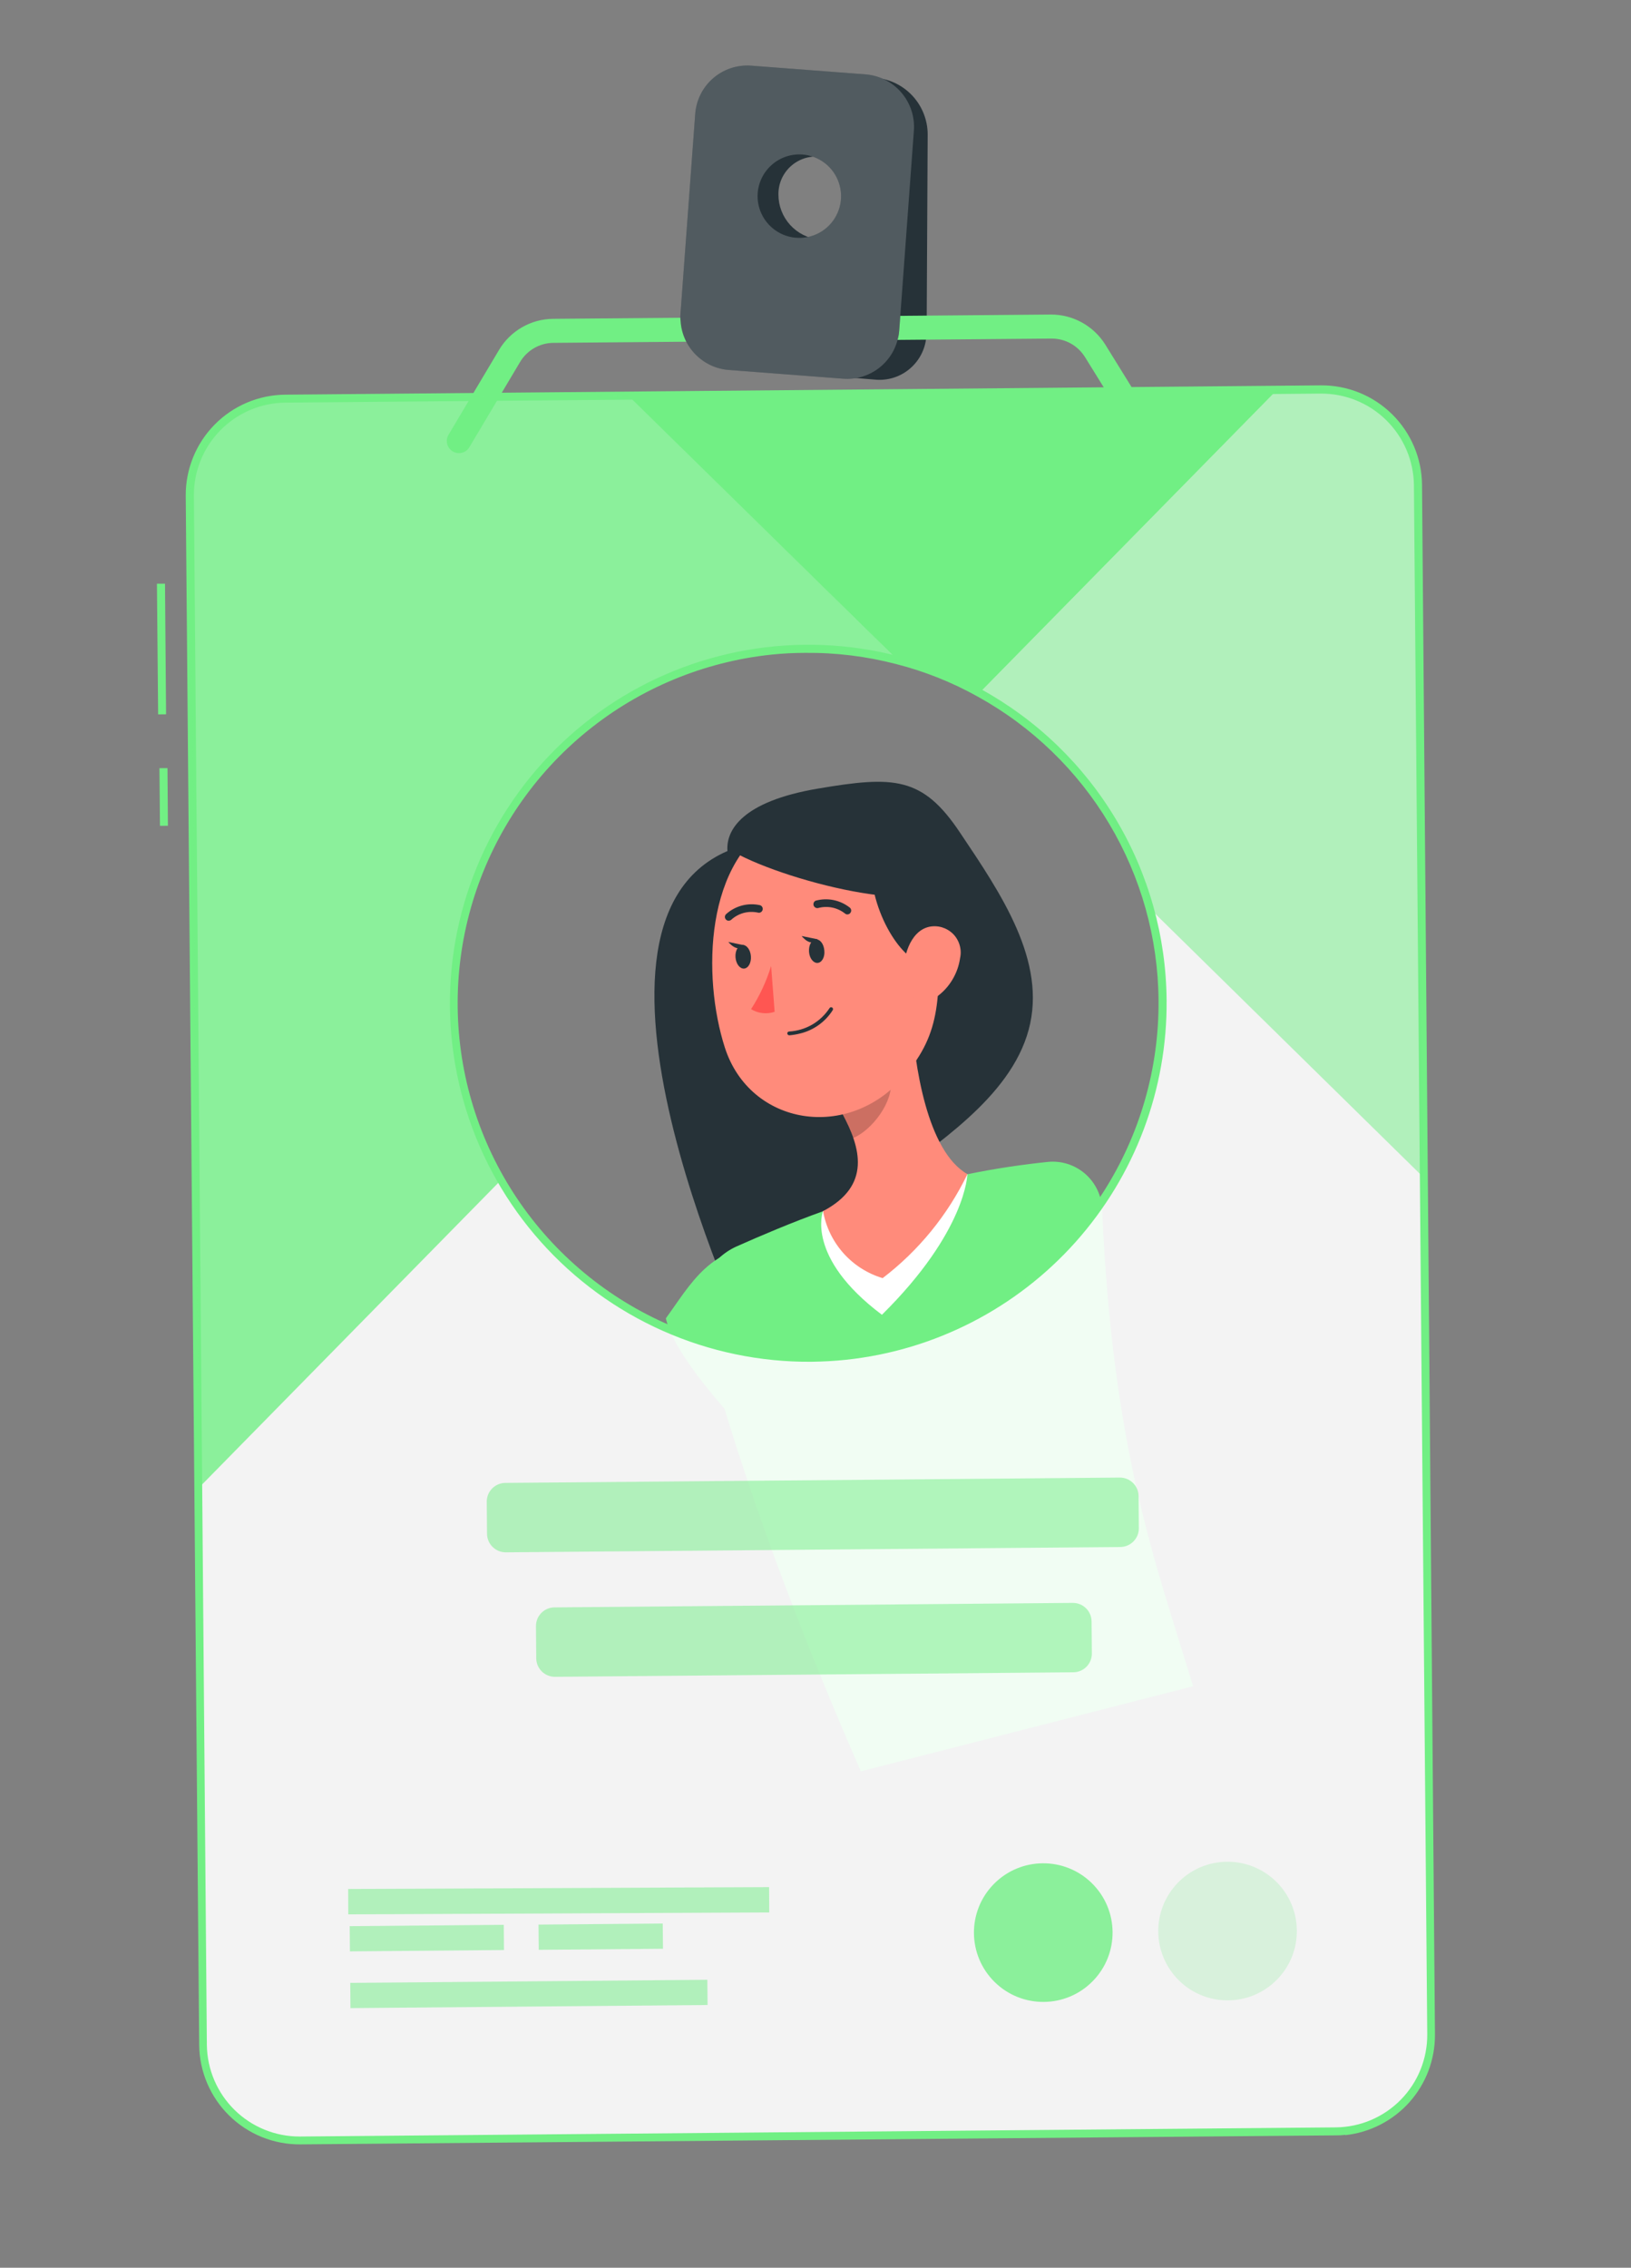 <svg width="41" height="57" viewBox="0 0 41 57" fill="none" xmlns="http://www.w3.org/2000/svg">
<rect x="0" y="0" width="41" height="57" fill="#808080" stroke="none"/>
<path d="M18.287 21.391C18.245 20.872 18.65 20.145 20.559 19.822C22.467 19.499 23.19 19.512 24.134 20.93C25.158 22.456 26.324 24.16 25.859 25.882C25.395 27.603 23.485 28.788 22.137 29.814C20.789 30.839 18.953 34.003 18.953 34.003C18.953 34.003 13.797 23.328 18.287 21.391Z" fill="#263238"/>
<path d="M19.339 31.335C17.877 31.241 17.346 32.309 16.738 33.136C17.041 34.454 19.681 36.945 19.681 36.945C19.681 36.945 21.997 31.487 19.339 31.335Z" fill="#71EF84"/>
<path d="M17.599 33.172C17.934 34.607 19.055 38.616 21.64 44.523L29.992 42.384C29.084 39.371 27.971 36.55 27.705 30.388C27.698 30.218 27.656 30.052 27.581 29.899C27.507 29.746 27.402 29.61 27.273 29.499C27.144 29.388 26.994 29.305 26.831 29.254C26.669 29.204 26.498 29.187 26.329 29.206C25.754 29.265 25.048 29.364 24.318 29.515C23.088 29.739 21.875 30.05 20.689 30.445C19.927 30.717 19.125 31.058 18.516 31.329C18.174 31.483 17.895 31.75 17.728 32.087C17.561 32.423 17.515 32.806 17.599 33.172Z" fill="#71EF84"/>
<path d="M20.689 30.442L24.318 29.512C24.318 29.512 24.297 30.945 22.17 33.047C20.234 31.594 20.689 30.442 20.689 30.442Z" fill="white"/>
<path d="M22.913 25.518C22.982 26.746 23.302 28.936 24.319 29.512C23.824 30.539 23.094 31.434 22.188 32.126C21.807 32.012 21.465 31.794 21.2 31.497C20.936 31.199 20.759 30.834 20.69 30.442C21.913 29.798 21.632 28.841 21.175 27.992L22.913 25.518Z" fill="#FF8B7B"/>
<path opacity="0.2" d="M22.202 26.526L21.171 27.988C21.282 28.184 21.375 28.39 21.448 28.604C21.922 28.406 22.471 27.684 22.391 27.149C22.366 26.931 22.302 26.72 22.202 26.526Z" fill="black"/>
<path d="M23.594 23.063C23.622 25.079 23.677 25.93 22.742 27.036C21.335 28.703 18.854 28.297 18.221 26.33C17.653 24.561 17.7 21.562 19.6 20.615C20.019 20.402 20.486 20.3 20.955 20.319C21.424 20.338 21.881 20.477 22.282 20.722C22.682 20.968 23.013 21.312 23.243 21.722C23.473 22.131 23.594 22.593 23.594 23.063Z" fill="#FF8B7B"/>
<path d="M21.898 21.669C21.847 22.883 22.707 24.273 23.319 24.223C23.932 24.174 24.15 21.819 24.15 21.819L21.898 21.669Z" fill="#263238"/>
<path d="M18.441 21.413C19.841 22.201 23.857 23.182 23.812 21.978C23.768 20.775 22.052 19.978 20.857 20.103C19.662 20.228 18.748 20.805 18.441 21.413Z" fill="#263238"/>
<path d="M20.722 23.893C20.739 24.057 20.66 24.196 20.552 24.203C20.444 24.209 20.349 24.085 20.337 23.924C20.325 23.762 20.399 23.621 20.507 23.612C20.615 23.603 20.71 23.729 20.722 23.893Z" fill="#263238"/>
<path d="M18.876 24.034C18.864 23.87 18.767 23.744 18.66 23.752C18.553 23.76 18.477 23.899 18.489 24.063C18.502 24.227 18.598 24.353 18.705 24.345C18.812 24.337 18.889 24.197 18.876 24.034Z" fill="#263238"/>
<path d="M18.71 23.76L18.309 23.676C18.309 23.676 18.534 23.968 18.71 23.76Z" fill="#263238"/>
<path d="M19.384 24.28C19.267 24.663 19.098 25.029 18.88 25.365C18.968 25.419 19.067 25.453 19.169 25.464C19.271 25.476 19.375 25.465 19.473 25.432L19.384 24.28Z" fill="#FF5652"/>
<path d="M20.114 25.977C20.025 26 19.934 26.015 19.843 26.023C19.83 26.023 19.818 26.018 19.808 26.01C19.799 26.002 19.793 25.991 19.791 25.979C19.79 25.972 19.791 25.966 19.793 25.96C19.795 25.954 19.798 25.948 19.802 25.943C19.806 25.939 19.811 25.935 19.817 25.932C19.822 25.929 19.829 25.927 19.835 25.927C20.038 25.916 20.236 25.857 20.413 25.756C20.589 25.654 20.739 25.512 20.851 25.342C20.854 25.336 20.858 25.331 20.863 25.327C20.868 25.323 20.873 25.32 20.879 25.319C20.885 25.317 20.892 25.316 20.898 25.317C20.904 25.318 20.91 25.319 20.916 25.322C20.921 25.325 20.926 25.329 20.93 25.334C20.934 25.339 20.937 25.345 20.939 25.351C20.94 25.357 20.941 25.363 20.94 25.369C20.94 25.376 20.938 25.382 20.935 25.387C20.749 25.683 20.454 25.895 20.114 25.977Z" fill="#263238"/>
<path d="M24.135 24.079C24.108 24.27 24.043 24.454 23.944 24.62C23.846 24.786 23.715 24.931 23.559 25.046C23.144 25.351 22.754 25.023 22.718 24.536C22.684 24.097 22.862 23.409 23.354 23.296C23.462 23.273 23.573 23.277 23.679 23.308C23.784 23.34 23.88 23.397 23.958 23.474C24.035 23.552 24.092 23.648 24.123 23.754C24.154 23.86 24.159 23.971 24.135 24.079Z" fill="#FF8B7B"/>
<path d="M21.319 22.982C21.306 22.985 21.293 22.985 21.281 22.982C21.268 22.979 21.256 22.973 21.246 22.965C21.151 22.889 21.04 22.837 20.922 22.812C20.803 22.788 20.681 22.792 20.564 22.824C20.541 22.828 20.517 22.824 20.497 22.812C20.476 22.8 20.461 22.782 20.453 22.759C20.446 22.737 20.446 22.713 20.455 22.691C20.463 22.669 20.48 22.651 20.5 22.64C20.647 22.599 20.802 22.593 20.951 22.623C21.101 22.653 21.241 22.718 21.361 22.812C21.371 22.82 21.379 22.83 21.385 22.841C21.391 22.852 21.395 22.864 21.397 22.876C21.398 22.889 21.397 22.902 21.393 22.914C21.389 22.926 21.383 22.937 21.375 22.947C21.368 22.956 21.36 22.964 21.351 22.97C21.341 22.976 21.33 22.98 21.319 22.982Z" fill="#263238"/>
<path d="M18.308 23.142C18.296 23.141 18.284 23.138 18.274 23.132C18.263 23.126 18.253 23.119 18.246 23.109C18.237 23.1 18.231 23.089 18.227 23.077C18.223 23.065 18.221 23.052 18.222 23.04C18.223 23.027 18.227 23.015 18.233 23.003C18.238 22.992 18.247 22.983 18.256 22.974C18.37 22.872 18.506 22.799 18.654 22.76C18.801 22.721 18.956 22.719 19.105 22.752C19.13 22.76 19.15 22.776 19.162 22.799C19.174 22.821 19.177 22.847 19.17 22.872C19.166 22.884 19.16 22.895 19.153 22.905C19.145 22.915 19.135 22.924 19.124 22.93C19.113 22.936 19.101 22.94 19.088 22.942C19.076 22.943 19.063 22.942 19.051 22.938C18.933 22.913 18.81 22.916 18.693 22.947C18.577 22.979 18.469 23.038 18.38 23.12C18.36 23.136 18.334 23.144 18.308 23.142Z" fill="#263238"/>
<path d="M20.554 23.609L20.152 23.527C20.152 23.527 20.379 23.827 20.554 23.609Z" fill="#263238"/>
<path opacity="0.9" d="M33.199 9.797L7.171 10.021C6.53 10.029 5.919 10.29 5.47 10.747C5.022 11.204 4.772 11.82 4.775 12.46L5.114 51.415C5.12 52.056 5.38 52.668 5.837 53.117C6.294 53.566 6.91 53.816 7.551 53.811L33.577 53.589C34.217 53.581 34.829 53.32 35.278 52.863C35.727 52.406 35.977 51.79 35.973 51.149L35.637 12.206C35.635 11.888 35.571 11.573 35.447 11.28C35.324 10.986 35.143 10.72 34.917 10.496C34.691 10.273 34.422 10.096 34.127 9.976C33.833 9.856 33.517 9.795 33.199 9.797ZM29.226 25.141C29.241 27.001 28.672 28.819 27.6 30.339C26.527 31.859 25.006 33.006 23.249 33.617C21.492 34.228 19.588 34.274 17.804 33.747C16.02 33.221 14.445 32.149 13.302 30.681C12.158 29.214 11.503 27.425 11.428 25.567C11.353 23.708 11.862 21.872 12.884 20.318C13.906 18.764 15.389 17.568 17.125 16.9C18.861 16.232 20.763 16.124 22.564 16.592C23.283 16.779 23.976 17.056 24.626 17.416C26.011 18.179 27.167 19.296 27.976 20.654C28.785 22.012 29.217 23.56 29.229 25.14L29.226 25.141Z" fill="white"/>
<path d="M19.189 1.714L22.036 1.958C22.386 1.994 22.711 2.158 22.948 2.419C23.184 2.679 23.317 3.018 23.32 3.37L23.294 8.344C23.294 8.409 23.288 8.474 23.277 8.538C23.233 8.838 23.075 9.109 22.837 9.296C22.599 9.483 22.298 9.571 21.996 9.542L19.15 9.308C18.831 9.275 18.532 9.135 18.301 8.911C18.07 8.688 17.921 8.393 17.877 8.075C17.864 8.011 17.858 7.945 17.857 7.88L17.883 2.906C17.881 2.739 17.915 2.574 17.982 2.421C18.048 2.268 18.147 2.131 18.27 2.018C18.393 1.906 18.539 1.821 18.697 1.768C18.855 1.716 19.023 1.698 19.189 1.714ZM20.6 3.939C20.468 3.926 20.335 3.942 20.209 3.984C20.084 4.027 19.969 4.095 19.871 4.185C19.774 4.275 19.697 4.384 19.644 4.506C19.592 4.628 19.566 4.759 19.568 4.892C19.568 5.173 19.673 5.444 19.862 5.653C20.051 5.861 20.31 5.992 20.59 6.02C20.722 6.033 20.855 6.018 20.981 5.975C21.107 5.933 21.222 5.865 21.32 5.775C21.417 5.685 21.494 5.575 21.547 5.453C21.599 5.331 21.625 5.2 21.622 5.067C21.621 4.786 21.517 4.515 21.328 4.307C21.139 4.098 20.88 3.967 20.6 3.939Z" fill="#263238"/>
<path d="M28.875 11.234C28.819 11.24 28.761 11.23 28.71 11.204C28.659 11.179 28.616 11.14 28.586 11.091L27.276 8.978C27.187 8.834 27.063 8.715 26.915 8.633C26.767 8.551 26.6 8.509 26.431 8.51L13.911 8.618C13.742 8.619 13.576 8.664 13.43 8.748C13.283 8.833 13.161 8.953 13.074 9.098L11.8 11.238C11.78 11.272 11.753 11.303 11.722 11.327C11.69 11.351 11.653 11.369 11.614 11.379C11.576 11.389 11.535 11.391 11.496 11.386C11.456 11.38 11.418 11.367 11.383 11.347C11.349 11.327 11.319 11.3 11.294 11.268C11.27 11.236 11.252 11.2 11.242 11.161C11.232 11.122 11.23 11.082 11.235 11.042C11.241 11.002 11.254 10.964 11.274 10.93L12.548 8.79C12.688 8.556 12.886 8.362 13.123 8.226C13.359 8.09 13.627 8.017 13.9 8.014L26.417 7.906C26.69 7.905 26.959 7.974 27.198 8.106C27.437 8.238 27.639 8.429 27.784 8.66L29.092 10.774C29.119 10.818 29.134 10.867 29.137 10.918C29.14 10.969 29.13 11.02 29.107 11.066C29.085 11.112 29.051 11.152 29.009 11.181C28.968 11.211 28.919 11.229 28.868 11.235L28.875 11.234Z" fill="#71EF84"/>
<path d="M4.221 20.756L4.021 20.757L4.008 19.308L4.21 19.307L4.221 20.756ZM4.175 17.954L3.975 17.956L3.945 14.672L4.148 14.671L4.175 17.954Z" fill="#71EF84"/>
<path d="M33.817 53.66C33.736 53.67 33.654 53.674 33.572 53.673L7.546 53.899C6.879 53.904 6.237 53.643 5.761 53.175C5.285 52.707 5.014 52.069 5.007 51.402L4.669 12.459C4.665 11.792 4.926 11.15 5.394 10.674C5.862 10.198 6.499 9.927 7.166 9.92L33.205 9.686C33.873 9.681 34.516 9.941 34.992 10.409C35.468 10.877 35.74 11.515 35.747 12.182L36.072 51.142C36.075 51.767 35.847 52.371 35.431 52.838C35.014 53.304 34.44 53.6 33.818 53.667L33.817 53.66ZM6.949 10.133C6.376 10.194 5.847 10.466 5.464 10.896C5.081 11.325 4.87 11.882 4.874 12.457L5.2 51.404C5.209 52.018 5.459 52.603 5.897 53.034C6.334 53.464 6.924 53.704 7.538 53.702L33.583 53.472C34.197 53.465 34.783 53.215 35.213 52.777C35.643 52.339 35.882 51.748 35.878 51.135L35.543 12.191C35.535 11.578 35.285 10.992 34.848 10.562C34.411 10.131 33.821 9.891 33.207 9.893L7.17 10.12C7.096 10.12 7.022 10.125 6.949 10.133ZM21.268 34.178C20.979 34.209 20.687 34.224 20.393 34.228C19.111 34.238 17.841 33.974 16.669 33.454C15.496 32.934 14.448 32.17 13.595 31.213C12.741 30.255 12.102 29.127 11.72 27.903C11.338 26.678 11.221 25.387 11.378 24.114C11.536 22.841 11.963 21.616 12.631 20.521C13.299 19.427 14.193 18.488 15.254 17.766C16.314 17.045 17.517 16.558 18.78 16.339C20.044 16.119 21.34 16.172 22.581 16.494C23.31 16.682 24.012 16.962 24.67 17.328C26.07 18.099 27.239 19.229 28.057 20.602C28.875 21.974 29.313 23.54 29.326 25.138C29.346 27.377 28.532 29.543 27.042 31.214C25.552 32.885 23.494 33.942 21.268 34.178ZM19.392 16.454C17.696 16.633 16.087 17.3 14.762 18.376C13.438 19.451 12.454 20.888 11.93 22.512C11.406 24.136 11.365 25.877 11.812 27.524C12.259 29.17 13.175 30.652 14.448 31.788C15.721 32.924 17.297 33.666 18.983 33.924C20.67 34.182 22.395 33.944 23.95 33.24C25.504 32.536 26.82 31.396 27.739 29.958C28.657 28.52 29.138 26.846 29.123 25.14C29.111 23.578 28.683 22.048 27.883 20.706C27.083 19.365 25.94 18.26 24.572 17.506C23.93 17.148 23.243 16.874 22.53 16.692C21.783 16.497 21.013 16.402 20.24 16.41C19.954 16.41 19.671 16.425 19.392 16.454Z" fill="#71EF84"/>
<path opacity="0.8" d="M22.564 16.589C20.865 16.149 19.075 16.22 17.416 16.793C15.757 17.366 14.305 18.417 13.241 19.812C12.177 21.207 11.548 22.886 11.434 24.637C11.32 26.388 11.725 28.134 12.599 29.656L5.007 37.387L4.792 12.455C4.789 11.815 5.039 11.199 5.488 10.742C5.937 10.285 6.548 10.024 7.189 10.016L15.813 9.942L18.892 12.97L22.564 16.589Z" fill="#71EF84"/>
<path opacity="0.5" d="M35.636 12.191L35.782 29.592L28.898 22.828C28.581 21.688 28.039 20.622 27.306 19.692C26.572 18.763 25.662 17.988 24.626 17.414L32.102 9.801L33.199 9.792C33.84 9.789 34.456 10.039 34.913 10.489C35.37 10.938 35.63 11.55 35.636 12.191Z" fill="#71EF84"/>
<path d="M32.102 9.802L24.625 17.415C23.975 17.054 23.282 16.777 22.563 16.591L18.881 12.973L15.795 9.945L32.102 9.802Z" fill="#71EF84"/>
<path opacity="0.5" d="M28.148 37.139L12.702 37.273C12.443 37.276 12.234 37.487 12.236 37.747L12.243 38.553C12.246 38.812 12.458 39.02 12.717 39.018L28.163 38.884C28.422 38.881 28.631 38.669 28.628 38.41L28.621 37.604C28.619 37.345 28.407 37.137 28.148 37.139Z" fill="#71EF84"/>
<path opacity="0.5" d="M26.966 40.289L13.938 40.402C13.679 40.404 13.471 40.616 13.473 40.876L13.48 41.682C13.482 41.941 13.694 42.149 13.953 42.147L26.982 42.033C27.241 42.031 27.449 41.819 27.447 41.56L27.44 40.754C27.438 40.495 27.226 40.287 26.966 40.289Z" fill="#71EF84"/>
<path opacity="0.5" d="M12.664 48.38L8.791 48.414L8.797 49.048L12.669 49.014L12.664 48.38Z" fill="#71EF84"/>
<path opacity="0.5" d="M16.66 48.348L13.537 48.375L13.543 49.009L16.666 48.982L16.66 48.348Z" fill="#71EF84"/>
<path opacity="0.5" d="M17.781 49.762L8.805 49.84L8.81 50.474L17.787 50.396L17.781 49.762Z" fill="#71EF84"/>
<path opacity="0.5" d="M19.334 47.433L8.752 47.48L8.755 48.118L19.337 48.07L19.334 47.433Z" fill="#71EF84"/>
<path d="M21.767 1.87L18.878 1.65C18.706 1.638 18.534 1.66 18.37 1.714C18.207 1.769 18.055 1.855 17.925 1.968C17.795 2.081 17.688 2.218 17.611 2.373C17.534 2.527 17.488 2.695 17.476 2.867L17.106 7.884C17.1 7.95 17.101 8.016 17.11 8.081C17.132 8.395 17.266 8.69 17.488 8.913C17.709 9.137 18.003 9.274 18.317 9.299L21.198 9.519C21.512 9.543 21.824 9.452 22.076 9.265C22.329 9.077 22.506 8.805 22.574 8.498C22.591 8.434 22.601 8.368 22.605 8.302L22.973 3.285C22.999 2.938 22.887 2.595 22.661 2.33C22.435 2.065 22.114 1.899 21.767 1.87ZM20.162 3.883C20.369 3.897 20.568 3.972 20.733 4.098C20.898 4.225 21.022 4.398 21.088 4.596C21.154 4.793 21.161 5.005 21.106 5.206C21.051 5.407 20.938 5.587 20.781 5.723C20.624 5.859 20.43 5.946 20.223 5.971C20.017 5.997 19.807 5.961 19.621 5.867C19.436 5.774 19.282 5.627 19.18 5.446C19.077 5.264 19.031 5.057 19.047 4.85C19.069 4.574 19.198 4.319 19.407 4.138C19.615 3.957 19.886 3.866 20.162 3.883Z" fill="#263238"/>
<path opacity="0.2" d="M21.767 1.87L18.878 1.65C18.706 1.638 18.534 1.66 18.37 1.714C18.207 1.769 18.055 1.855 17.925 1.968C17.795 2.081 17.688 2.218 17.611 2.373C17.534 2.527 17.488 2.695 17.476 2.867L17.106 7.884C17.1 7.95 17.101 8.016 17.11 8.081C17.132 8.395 17.266 8.69 17.488 8.913C17.709 9.137 18.003 9.274 18.317 9.299L21.198 9.519C21.512 9.543 21.824 9.452 22.076 9.265C22.329 9.077 22.506 8.805 22.574 8.498C22.591 8.434 22.601 8.368 22.605 8.302L22.973 3.285C22.999 2.938 22.887 2.595 22.661 2.33C22.435 2.065 22.114 1.899 21.767 1.87ZM20.162 3.883C20.369 3.897 20.568 3.972 20.733 4.098C20.898 4.225 21.022 4.398 21.088 4.596C21.154 4.793 21.161 5.005 21.106 5.206C21.051 5.407 20.938 5.587 20.781 5.723C20.624 5.859 20.43 5.946 20.223 5.971C20.017 5.997 19.807 5.961 19.621 5.867C19.436 5.774 19.282 5.627 19.18 5.446C19.077 5.264 19.031 5.057 19.047 4.85C19.069 4.574 19.198 4.319 19.407 4.138C19.615 3.957 19.886 3.866 20.162 3.883Z" fill="white"/>
<path opacity="0.2" d="M32.101 49.758C32.775 49.072 32.766 47.969 32.08 47.294C31.393 46.62 30.29 46.63 29.616 47.316C28.941 48.002 28.951 49.105 29.637 49.78C30.323 50.454 31.427 50.445 32.101 49.758Z" fill="#71EF84"/>
<path opacity="0.8" d="M27.468 49.797C28.143 49.111 28.133 48.008 27.447 47.334C26.761 46.659 25.657 46.669 24.983 47.355C24.308 48.041 24.318 49.144 25.004 49.819C25.691 50.493 26.794 50.484 27.468 49.797Z" fill="#71EF84"/>
</svg>
